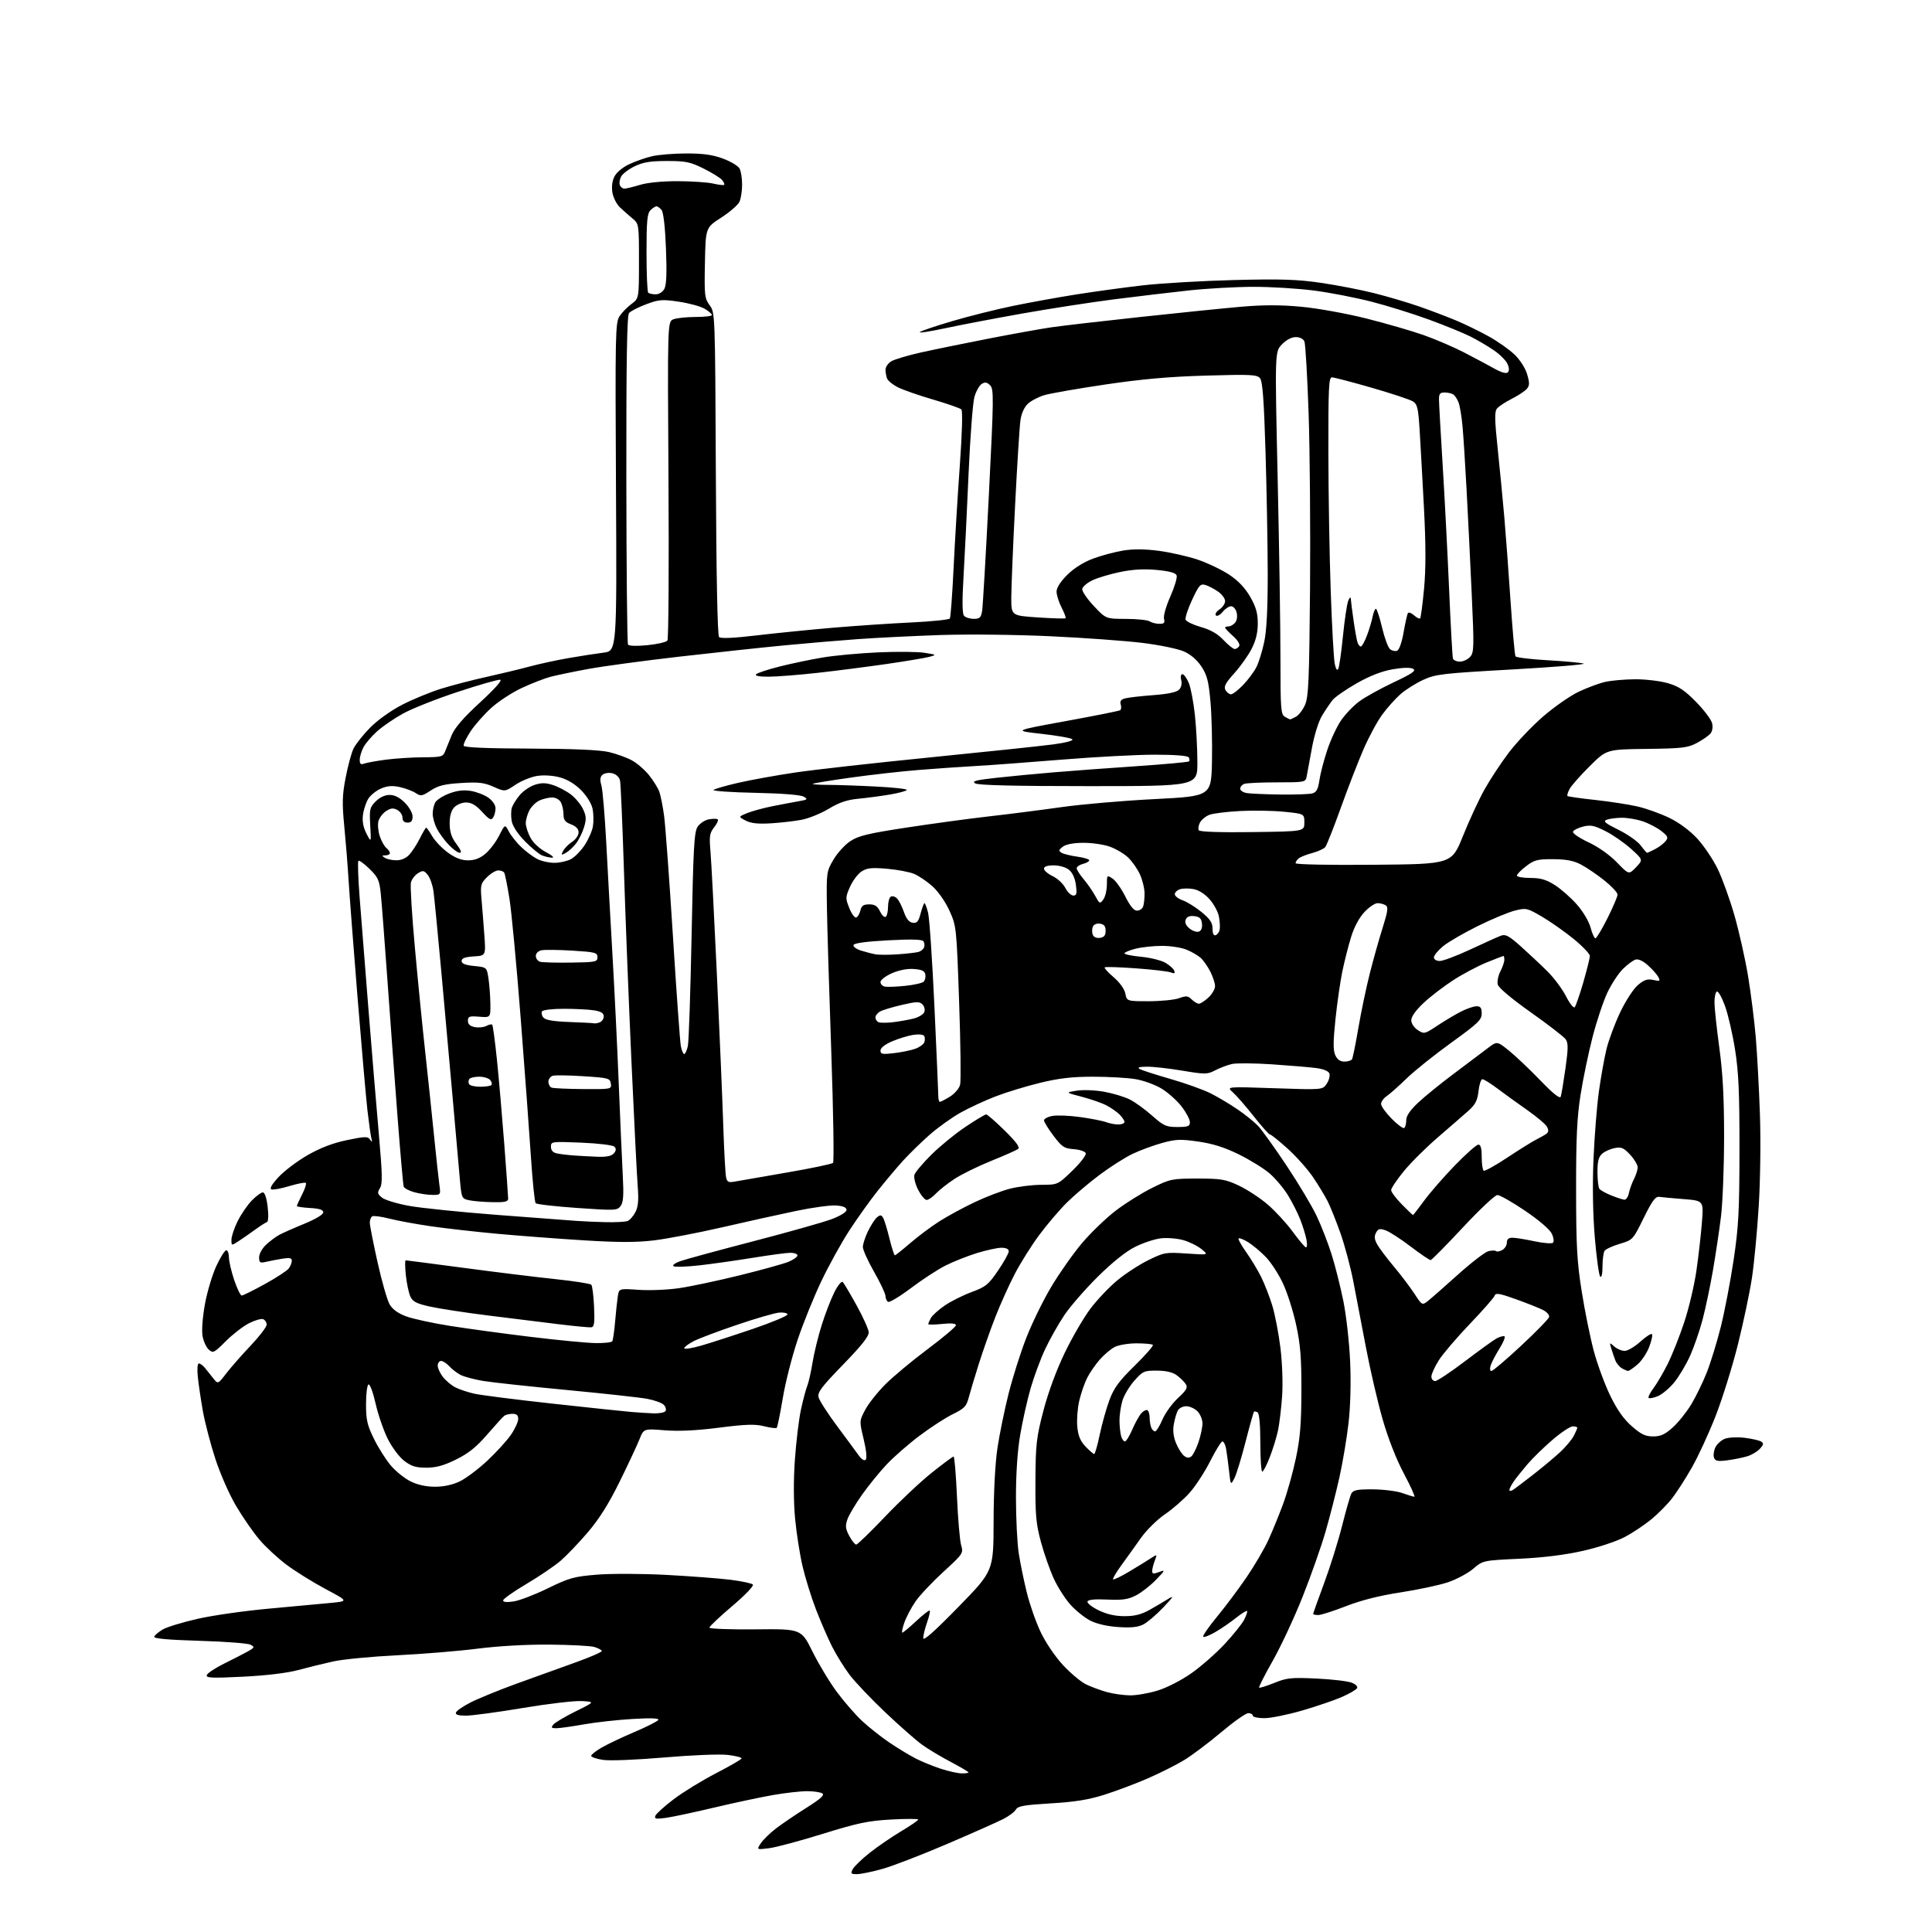 <?xml version="1.0" encoding="UTF-8" standalone="no"?>
<svg 
  version="1.1" 
  xmlns="http://www.w3.org/2000/svg" 
  xmlns:xlink="http://www.w3.org/1999/xlink" 
  xmlns:svg="http://www.w3.org/2000/svg"
  xmlns:rdf="http://www.w3.org/1999/02/22-rdf-syntax-ns#"
  xmlns:cc="http://creativecommons.org/ns#"
  xmlns:dc="http://purl.org/dc/elements/1.1/"
  viewBox="0 0 768 768"
  width="768"
  height="768"
>
<style>svg {background-color: white; }</style>"
<path stroke="none" fill="black" fill-rule="evenodd" d="M340.65,745.00C338.23,745.00 338.05,744.78 339.01,742.98C339.61,741.87 342.66,738.93 345.80,736.46C348.93,733.99 354.54,730.15 358.25,727.94C361.96,725.72 365.00,723.64 365.00,723.31C365.00,722.97 360.16,722.96 354.25,723.29C345.12,723.79 341.01,724.65 327.00,729.00C317.93,731.81 308.31,734.39 305.63,734.71C300.75,735.31 300.75,735.31 302.43,732.74C303.36,731.33 306.07,728.68 308.47,726.84C310.87,725.00 316.30,721.31 320.55,718.64C326.22,715.06 327.90,713.55 326.88,712.91C326.12,712.42 323.42,712.02 320.88,712.02C318.34,712.01 312.27,712.69 307.38,713.54C302.50,714.38 291.95,716.63 283.94,718.53C275.93,720.43 267.26,722.28 264.67,722.63C260.76,723.17 260.05,723.03 260.52,721.80C260.83,720.99 264.11,718.03 267.79,715.23C271.48,712.43 279.00,707.81 284.50,704.96C290.00,702.11 294.63,699.44 294.79,699.03C294.94,698.62 292.49,697.98 289.34,697.61C286.10,697.23 275.10,697.67 264.05,698.62C253.01,699.57 242.43,699.99 239.75,699.59C237.14,699.20 235.00,698.47 235.00,697.98C235.00,697.49 236.91,695.98 239.25,694.64C241.59,693.30 247.45,690.52 252.27,688.47C257.09,686.42 261.33,684.28 261.68,683.71C262.11,683.01 258.83,682.88 251.41,683.32C245.41,683.67 236.68,684.65 232.00,685.48C227.32,686.31 222.43,687.00 221.13,687.00C219.16,687.00 218.96,686.75 219.97,685.53C220.64,684.73 224.63,682.36 228.85,680.28C236.50,676.50 236.50,676.50 231.27,676.20C228.40,676.03 217.85,677.27 207.82,678.95C197.79,680.63 187.62,682.00 185.21,682.00C182.16,682.00 180.96,681.62 181.25,680.75C181.47,680.06 184.10,678.26 187.08,676.74C190.06,675.22 198.12,671.92 205.00,669.41C211.88,666.91 222.45,663.09 228.50,660.94C234.55,658.78 239.38,656.68 239.23,656.26C239.08,655.84 237.73,655.14 236.23,654.69C234.73,654.25 226.75,653.83 218.50,653.76C209.40,653.68 198.19,654.31 190.00,655.35C182.57,656.30 168.18,657.49 158.00,657.99C147.82,658.49 136.35,659.59 132.50,660.44C128.65,661.29 122.35,662.83 118.50,663.88C114.14,665.05 105.88,666.05 96.62,666.51C84.20,667.13 81.82,667.03 82.20,665.88C82.44,665.12 85.54,663.07 89.07,661.32C92.61,659.57 96.84,657.40 98.48,656.49C101.19,654.98 101.29,654.74 99.63,653.81C98.62,653.25 89.51,652.54 79.37,652.25C66.71,651.87 61.05,651.36 61.30,650.61C61.50,650.01 63.04,648.71 64.72,647.73C66.40,646.75 72.67,644.84 78.64,643.49C84.61,642.13 97.38,640.32 107.00,639.45C116.62,638.58 127.65,637.56 131.50,637.18C138.50,636.50 138.50,636.50 129.41,631.66C124.40,628.99 117.43,624.65 113.90,622.01C110.37,619.37 105.50,614.85 103.08,611.97C100.65,609.10 96.51,603.13 93.89,598.71C91.21,594.21 87.56,585.92 85.59,579.88C83.66,573.94 81.42,565.35 80.62,560.79C79.81,556.23 78.92,550.14 78.63,547.25C78.32,544.18 78.49,542.00 79.06,542.00C79.59,542.00 80.67,542.79 81.46,543.75C82.25,544.71 83.73,546.57 84.76,547.88C86.63,550.26 86.63,550.26 90.00,545.88C91.86,543.47 96.22,538.51 99.69,534.85C103.16,531.19 106.00,527.46 106.00,526.57C106.00,525.67 105.37,524.69 104.60,524.40C103.83,524.10 101.29,524.83 98.96,526.02C96.63,527.21 92.49,530.42 89.75,533.15C85.07,537.83 84.68,538.02 82.97,536.47C81.97,535.56 80.85,533.10 80.50,530.99C80.13,528.79 80.55,523.38 81.48,518.33C82.37,513.47 84.41,506.69 86.00,503.25C87.59,499.81 89.37,497.00 89.95,497.00C90.53,497.00 91.00,498.26 91.00,499.81C91.00,501.35 91.94,505.40 93.09,508.81C94.24,512.21 95.59,515.00 96.08,515.00C96.57,515.00 100.69,512.96 105.24,510.46C109.78,507.96 114.06,505.17 114.75,504.27C115.44,503.36 116.00,501.97 116.00,501.18C116.00,500.07 115.13,499.88 112.25,500.35C110.19,500.68 107.26,501.25 105.75,501.60C103.33,502.16 103.00,501.94 103.00,499.80C103.00,498.44 104.21,496.25 105.75,494.81C107.26,493.40 109.62,491.63 111.00,490.88C112.38,490.14 116.88,488.14 121.00,486.45C125.45,484.63 128.50,482.80 128.50,481.94C128.50,480.91 127.02,480.41 123.25,480.20C120.36,480.03 118.00,479.68 118.00,479.41C118.00,479.14 118.93,477.09 120.07,474.86C121.21,472.63 121.89,470.55 121.58,470.24C121.27,469.93 118.36,470.48 115.12,471.46C111.89,472.44 108.65,473.05 107.93,472.81C107.06,472.52 108.01,470.86 110.73,467.91C112.99,465.45 118.21,461.52 122.31,459.17C127.45,456.24 132.34,454.37 137.94,453.21C145.13,451.72 146.21,451.70 147.11,453.01C147.93,454.21 148.03,454.10 147.63,452.50C147.35,451.40 146.65,446.45 146.08,441.50C145.51,436.55 143.72,416.07 142.09,396.00C140.47,375.93 138.87,355.00 138.54,349.50C138.21,344.00 137.45,334.55 136.86,328.50C135.96,319.31 136.05,316.13 137.39,309.16C138.27,304.57 139.67,299.38 140.50,297.63C141.34,295.88 144.30,292.13 147.09,289.29C150.04,286.29 155.37,282.48 159.83,280.17C164.05,277.99 171.10,275.09 175.50,273.73C179.90,272.37 188.00,270.27 193.50,269.06C199.00,267.84 206.65,266.00 210.50,264.96C214.35,263.92 221.32,262.41 226.00,261.60C230.68,260.78 236.91,259.82 239.85,259.45C245.21,258.78 245.21,258.78 244.86,193.59C244.53,132.78 244.62,128.23 246.26,125.73C247.22,124.25 249.36,122.05 251.01,120.84C254.00,118.62 254.00,118.62 254.00,103.81C254.00,88.99 254.00,88.99 251.30,86.74C249.82,85.51 247.60,83.54 246.37,82.36C245.14,81.19 243.83,78.64 243.47,76.70C243.06,74.49 243.32,72.11 244.16,70.34C244.96,68.64 247.31,66.63 250.00,65.34C252.48,64.15 256.64,62.69 259.26,62.09C261.88,61.49 268.06,61.00 272.98,61.00C279.58,61.00 283.38,61.54 287.47,63.07C290.51,64.21 293.46,65.98 294.00,67.01C294.55,68.03 295.00,70.90 295.00,73.39C295.00,75.87 294.53,78.94 293.95,80.20C293.37,81.47 290.11,84.30 286.70,86.50C280.50,90.50 280.50,90.50 280.22,104.46C279.96,117.45 280.09,118.63 282.11,121.36C284.26,124.28 284.27,124.45 284.56,188.27C284.74,228.77 285.21,252.61 285.84,253.24C286.49,253.89 291.53,253.67 300.66,252.59C308.27,251.69 321.93,250.32 331.00,249.54C340.07,248.77 354.15,247.82 362.27,247.43C370.40,247.05 377.29,246.33 377.59,245.85C377.89,245.36 378.56,236.31 379.07,225.73C379.58,215.15 380.69,196.86 381.54,185.09C382.46,172.21 382.71,163.31 382.16,162.76C381.66,162.26 376.59,160.49 370.89,158.82C365.19,157.16 358.89,154.96 356.89,153.94C354.88,152.92 352.97,151.35 352.62,150.46C352.28,149.57 352.00,147.98 352.00,146.94C352.00,145.90 353.01,144.42 354.25,143.65C355.49,142.88 360.77,141.30 366.00,140.13C371.23,138.96 383.38,136.48 393.00,134.60C402.62,132.73 413.88,130.70 418.00,130.10C422.12,129.50 437.88,127.67 453.00,126.04C468.12,124.40 486.17,122.57 493.10,121.96C502.18,121.17 508.92,121.16 517.27,121.94C523.70,122.53 535.19,124.61 543.08,126.59C550.91,128.56 561.18,131.53 565.91,133.20C570.63,134.87 577.88,137.98 582.00,140.11C586.12,142.24 591.51,145.11 593.96,146.48C596.82,148.08 598.77,148.63 599.38,148.02C600.00,147.40 599.95,146.18 599.24,144.62C598.63,143.28 596.19,140.85 593.81,139.23C591.44,137.60 587.25,135.14 584.50,133.76C581.75,132.38 574.37,129.37 568.11,127.07C561.84,124.77 551.59,121.57 545.33,119.96C539.07,118.34 528.76,116.34 522.42,115.51C516.08,114.68 505.18,114.01 498.20,114.02C491.21,114.03 479.65,114.68 472.50,115.46C465.35,116.24 452.07,117.82 443.00,118.97C433.93,120.13 417.50,122.66 406.50,124.61C395.50,126.56 381.61,129.21 375.63,130.50C369.65,131.79 365.15,132.47 365.63,132.02C366.11,131.56 371.90,129.60 378.50,127.66C385.10,125.71 395.90,123.01 402.50,121.64C409.10,120.28 420.35,118.23 427.50,117.10C434.65,115.96 446.57,114.32 454.00,113.46C461.43,112.60 477.85,111.64 490.50,111.32C509.10,110.85 515.70,111.06 525.00,112.42C531.33,113.34 540.84,115.18 546.15,116.51C551.46,117.84 559.56,120.24 564.15,121.83C568.74,123.43 575.42,125.97 579.00,127.47C582.58,128.98 588.37,131.81 591.87,133.76C595.37,135.71 599.93,138.92 602.01,140.90C604.20,142.99 606.31,146.27 607.04,148.72C608.07,152.18 608.06,153.23 606.96,154.55C606.23,155.43 603.54,157.21 601.00,158.50C598.46,159.79 595.80,161.53 595.10,162.38C594.07,163.62 594.12,166.70 595.39,178.71C596.24,186.84 597.41,198.90 597.98,205.50C598.56,212.10 599.67,227.06 600.45,238.75C601.24,250.44 602.13,260.40 602.43,260.89C602.73,261.38 608.50,262.08 615.24,262.46C621.98,262.84 628.40,263.43 629.50,263.78C630.60,264.13 617.91,265.18 601.31,266.11C573.36,267.68 570.71,267.98 565.76,270.25C562.82,271.60 558.75,274.16 556.73,275.93C554.71,277.71 551.44,281.36 549.47,284.05C547.49,286.73 544.14,292.95 542.01,297.86C539.88,302.78 535.81,313.25 532.98,321.15C530.15,329.04 527.37,336.06 526.80,336.74C526.23,337.43 523.91,338.48 521.63,339.09C519.36,339.70 516.94,340.66 516.25,341.22C515.56,341.78 515.00,342.65 515.00,343.14C515.00,343.65 528.32,343.92 546.03,343.76C577.06,343.50 577.06,343.50 581.56,332.29C584.03,326.13 587.89,317.80 590.14,313.79C592.38,309.78 596.73,303.19 599.81,299.13C602.88,295.08 608.99,288.65 613.39,284.84C617.79,281.03 624.13,276.61 627.48,275.01C630.82,273.42 635.57,271.65 638.03,271.08C640.49,270.51 645.91,270.04 650.07,270.02C654.23,270.01 660.08,270.72 663.07,271.59C667.33,272.84 669.73,274.43 674.21,279.02C677.35,282.22 680.22,286.01 680.57,287.44C680.96,288.99 680.71,290.65 679.93,291.59C679.22,292.44 676.80,294.13 674.57,295.32C670.93,297.27 668.80,297.52 654.58,297.70C638.66,297.89 638.66,297.89 631.94,304.56C628.24,308.23 624.64,312.31 623.94,313.62C623.24,314.93 622.85,316.19 623.09,316.42C623.32,316.65 628.23,317.36 634.01,317.98C639.78,318.60 647.40,319.78 650.94,320.59C654.47,321.40 660.23,323.47 663.73,325.19C667.66,327.12 671.89,330.29 674.80,333.47C677.38,336.30 680.98,341.66 682.79,345.37C684.60,349.09 687.60,357.39 689.45,363.81C691.29,370.24 693.74,381.12 694.88,388.00C696.02,394.88 697.40,405.91 697.96,412.51C698.51,419.12 699.25,432.85 699.60,443.01C699.96,453.44 699.75,469.35 699.12,479.50C698.51,489.40 697.30,502.20 696.43,507.95C695.56,513.70 693.05,525.63 690.85,534.45C688.64,543.28 684.63,556.12 681.94,563.00C679.24,569.88 675.00,579.07 672.51,583.42C670.03,587.78 666.49,593.28 664.66,595.63C662.83,597.99 659.15,601.71 656.48,603.91C653.82,606.11 649.07,609.29 645.91,610.96C642.68,612.69 635.43,615.09 629.25,616.49C622.04,618.11 613.40,619.19 603.91,619.63C589.50,620.31 589.50,620.31 585.61,623.62C583.47,625.44 578.91,627.86 575.48,629.01C572.05,630.15 563.59,631.95 556.68,633.01C548.34,634.29 541.07,636.13 535.08,638.47C530.11,640.41 525.13,642.00 524.02,642.00C522.91,642.00 522.00,641.80 522.00,641.55C522.00,641.30 523.97,635.79 526.37,629.30C528.78,622.81 531.99,612.55 533.51,606.50C535.03,600.45 536.68,594.71 537.17,593.75C537.91,592.31 539.42,592.01 545.79,592.04C550.03,592.07 555.30,592.74 557.50,593.53C559.70,594.32 561.83,594.98 562.24,594.98C562.64,594.99 560.76,590.84 558.06,585.75C555.01,580.01 551.79,571.79 549.59,564.10C547.63,557.27 544.66,544.45 542.98,535.60C541.30,526.74 539.03,514.91 537.95,509.30C536.86,503.69 534.58,495.14 532.88,490.30C531.17,485.46 528.86,479.70 527.75,477.50C526.63,475.30 524.00,470.97 521.91,467.88C519.82,464.79 515.30,459.73 511.88,456.63C508.46,453.53 505.31,451.00 504.87,451.00C504.44,451.00 501.52,447.74 498.38,443.75C495.24,439.76 491.50,435.47 490.08,434.22C487.50,431.93 487.50,431.93 506.65,432.59C525.79,433.25 525.79,433.25 527.42,430.76C528.31,429.40 528.78,427.58 528.45,426.72C528.08,425.76 526.06,424.93 523.18,424.56C520.60,424.22 512.74,423.57 505.69,423.09C498.65,422.62 491.45,422.56 489.69,422.96C487.94,423.36 484.97,424.48 483.10,425.45C479.89,427.11 479.13,427.12 470.05,425.61C464.75,424.72 458.41,424.01 455.96,424.03C452.94,424.05 451.99,424.34 453.00,424.93C453.82,425.41 459.36,427.20 465.30,428.91C471.24,430.62 478.44,433.20 481.30,434.65C484.16,436.09 488.98,438.97 492.00,441.03C495.02,443.10 498.71,446.07 500.18,447.64C501.66,449.22 506.72,456.29 511.44,463.36C516.15,470.43 521.53,479.43 523.39,483.36C525.25,487.29 527.93,494.17 529.34,498.66C530.76,503.15 532.85,511.48 534.00,517.16C535.15,522.85 536.37,533.66 536.70,541.20C537.07,549.69 536.83,559.00 536.06,565.70C535.38,571.64 533.76,581.33 532.45,587.24C531.14,593.14 528.67,602.81 526.96,608.74C525.26,614.66 521.14,626.35 517.81,634.73C514.48,643.11 509.13,654.57 505.93,660.20C502.73,665.84 500.29,670.63 500.52,670.85C500.74,671.08 503.44,670.24 506.52,668.99C511.53,666.96 513.25,666.78 523.30,667.25C529.46,667.54 535.76,668.28 537.31,668.89C538.97,669.54 539.84,670.45 539.43,671.11C539.05,671.72 536.38,673.27 533.48,674.55C530.59,675.83 523.49,678.25 517.71,679.94C511.93,681.62 505.13,683.00 502.60,683.00C500.07,683.00 498.00,682.55 498.00,682.00C498.00,681.45 497.20,681.00 496.22,681.00C495.24,681.00 490.41,684.41 485.47,688.57C480.54,692.73 473.91,697.72 470.74,699.65C467.57,701.58 461.01,704.88 456.17,706.98C451.33,709.08 443.58,711.99 438.95,713.45C432.71,715.43 427.21,716.31 417.66,716.87C407.13,717.50 404.61,717.94 403.84,719.32C403.32,720.25 401.02,721.97 398.74,723.13C396.45,724.30 386.39,728.76 376.39,733.05C366.38,737.33 354.86,741.78 350.79,742.92C346.71,744.06 342.15,745.00 340.65,745.00zM382.25,704.95C383.76,704.98 385.00,704.80 385.00,704.55C385.00,704.31 381.85,702.46 378.01,700.43C374.16,698.41 369.05,695.35 366.65,693.63C364.24,691.91 357.63,686.10 351.94,680.71C346.26,675.33 339.85,668.58 337.69,665.72C335.54,662.85 332.43,657.82 330.77,654.55C329.12,651.27 326.24,644.65 324.38,639.83C322.52,635.01 320.11,627.27 319.03,622.62C317.94,617.97 316.61,609.47 316.07,603.74C315.45,597.24 315.41,588.45 315.97,580.41C316.46,573.31 317.54,564.30 318.38,560.39C319.22,556.48 320.36,552.21 320.90,550.89C321.44,549.58 322.38,545.42 322.99,541.66C323.59,537.90 325.25,531.15 326.66,526.66C328.08,522.17 330.34,516.31 331.70,513.63C333.08,510.89 334.53,509.14 335.02,509.63C335.49,510.11 337.97,514.29 340.52,518.92C343.08,523.55 345.24,528.34 345.33,529.56C345.45,531.16 342.54,534.84 335.15,542.45C326.48,551.38 324.90,553.48 325.40,555.46C325.73,556.75 329.03,561.89 332.75,566.88C336.46,571.87 340.34,577.12 341.36,578.56C342.49,580.14 343.59,580.81 344.14,580.26C344.69,579.71 344.37,576.48 343.32,572.10C341.58,564.86 341.58,564.86 343.94,560.41C345.23,557.97 348.82,553.44 351.90,550.34C354.98,547.25 362.56,540.93 368.75,536.30C374.94,531.67 380.00,527.40 380.00,526.80C380.00,526.09 378.13,525.91 374.50,526.29C371.48,526.60 369.00,526.63 369.00,526.36C369.00,526.09 369.46,525.02 370.01,523.97C370.57,522.93 373.04,520.69 375.51,518.99C377.97,517.30 382.80,514.88 386.24,513.61C391.87,511.54 392.93,510.67 396.75,505.06C399.09,501.63 401.00,498.18 401.00,497.41C401.00,496.52 399.93,496.00 398.11,496.00C396.51,496.00 392.13,496.95 388.36,498.11C384.58,499.28 378.97,501.51 375.88,503.06C372.79,504.62 366.60,508.65 362.14,512.02C357.68,515.38 353.57,517.85 353.01,517.51C352.46,517.16 352.00,516.12 351.99,515.19C351.99,514.26 349.96,509.96 347.49,505.63C345.02,501.31 343.00,496.84 343.00,495.70C343.00,494.56 343.92,491.73 345.05,489.40C346.18,487.07 347.79,484.59 348.63,483.90C349.87,482.87 350.32,482.89 351.02,484.04C351.50,484.81 352.64,488.50 353.55,492.22C354.47,495.95 355.44,499.00 355.72,499.00C356.00,499.00 358.76,496.81 361.86,494.13C364.96,491.46 370.13,487.59 373.35,485.54C376.56,483.49 382.86,480.07 387.35,477.93C391.83,475.80 398.18,473.37 401.46,472.53C404.74,471.69 410.36,470.99 413.96,470.98C420.50,470.96 420.50,470.96 426.30,465.34C429.50,462.25 431.88,459.14 431.61,458.42C431.33,457.71 429.19,456.98 426.84,456.81C423.03,456.53 422.16,455.96 418.79,451.50C416.71,448.75 415.01,445.99 415.01,445.36C415.00,444.74 416.50,443.94 418.33,443.60C420.16,443.25 425.17,443.46 429.45,444.06C433.73,444.65 438.34,445.56 439.68,446.07C441.03,446.58 443.23,447.00 444.57,447.00C445.90,447.00 447.00,446.55 447.00,446.00C447.00,445.45 446.12,444.12 445.05,443.05C443.98,441.98 441.62,440.33 439.80,439.39C437.99,438.44 433.57,436.91 430.00,435.98C423.50,434.28 423.50,434.28 428.04,433.56C430.62,433.15 435.35,433.34 438.99,434.00C442.51,434.64 447.09,436.03 449.17,437.09C451.25,438.15 455.23,441.04 458.01,443.51C462.56,447.55 463.57,448.00 468.03,448.00C472.27,448.00 473.00,447.72 473.00,446.08C473.00,445.02 471.54,442.24 469.75,439.91C467.96,437.57 464.39,434.37 461.82,432.79C459.23,431.20 454.54,429.49 451.32,428.96C448.12,428.44 440.55,428.01 434.50,428.01C426.26,428.00 420.99,428.61 413.50,430.43C408.00,431.76 400.02,434.19 395.76,435.84C391.50,437.48 385.20,440.40 381.76,442.33C378.32,444.26 372.78,448.24 369.45,451.17C366.13,454.10 361.37,458.75 358.88,461.50C356.39,464.25 351.85,469.65 348.79,473.50C345.74,477.35 340.68,484.43 337.57,489.23C334.45,494.03 329.48,503.03 326.52,509.23C323.56,515.43 319.32,525.90 317.10,532.50C314.87,539.10 312.20,549.57 311.17,555.78C310.13,561.98 309.05,567.29 308.76,567.57C308.48,567.86 306.21,567.58 303.73,566.95C300.13,566.05 296.49,566.16 285.85,567.52C276.78,568.68 269.84,569.01 264.20,568.56C255.90,567.89 255.90,567.89 254.20,572.15C253.26,574.50 249.73,582.06 246.33,588.96C242.04,597.70 238.21,603.79 233.72,609.05C230.17,613.21 225.30,618.31 222.89,620.40C220.47,622.48 214.34,626.64 209.25,629.65C204.16,632.66 200.00,635.60 200.00,636.19C200.00,636.88 201.48,637.02 204.25,636.58C206.59,636.22 212.71,633.86 217.86,631.34C226.32,627.21 228.19,626.69 237.36,625.95C243.01,625.49 255.25,625.54 265.00,626.05C274.62,626.57 286.08,627.44 290.45,627.99C294.82,628.55 298.79,629.39 299.27,629.87C299.77,630.37 296.22,634.07 291.07,638.44C286.08,642.67 282.00,646.53 282.00,647.01C282.00,647.48 290.21,647.79 300.25,647.69C318.50,647.50 318.50,647.50 323.00,656.57C325.48,661.57 329.85,668.81 332.73,672.67C335.60,676.53 340.10,681.69 342.73,684.14C345.35,686.59 350.20,690.42 353.50,692.66C356.80,694.89 361.52,697.76 364.00,699.03C366.48,700.30 370.98,702.14 374.00,703.11C377.02,704.09 380.74,704.92 382.25,704.95zM449.14,673.93C451.70,673.97 456.68,673.11 460.22,672.01C463.85,670.89 469.66,667.91 473.57,665.16C477.38,662.49 483.31,657.29 486.73,653.63C490.16,649.96 493.68,645.58 494.56,643.89C495.43,642.20 495.96,640.63 495.73,640.39C495.50,640.16 493.55,641.37 491.40,643.08C489.26,644.80 485.57,647.33 483.20,648.72C480.84,650.11 478.64,650.97 478.31,650.64C477.97,650.31 480.41,646.76 483.71,642.77C487.01,638.77 492.33,631.67 495.52,627.00C498.71,622.33 502.64,615.61 504.25,612.07C505.86,608.53 508.49,602.10 510.08,597.78C511.67,593.46 513.95,585.33 515.13,579.71C516.83,571.70 517.30,565.95 517.33,553.00C517.36,539.83 516.95,534.52 515.25,526.70C514.09,521.30 511.73,513.88 510.01,510.20C508.29,506.51 505.23,501.78 503.19,499.69C501.16,497.59 498.01,494.95 496.20,493.82C494.38,492.69 492.66,492.00 492.38,492.29C492.09,492.57 493.42,494.99 495.31,497.65C497.21,500.32 499.89,504.75 501.27,507.50C502.65,510.25 504.67,515.42 505.76,519.00C506.85,522.58 508.31,530.20 509.01,535.94C509.74,542.00 510.01,550.07 509.65,555.15C509.31,559.97 508.57,566.07 508.01,568.71C507.45,571.34 505.98,576.09 504.76,579.25C503.54,582.41 502.19,585.00 501.77,585.00C501.35,585.00 501.00,579.85 501.00,573.56C501.00,566.53 500.59,561.86 499.93,561.46C499.35,561.10 498.69,560.97 498.48,561.18C498.27,561.40 496.75,566.81 495.11,573.22C493.47,579.63 491.47,586.13 490.67,587.67C489.20,590.46 489.20,590.46 488.54,584.48C488.17,581.19 487.64,577.26 487.36,575.75C487.07,574.24 486.43,573.00 485.93,573.00C485.43,573.00 483.27,576.49 481.12,580.75C478.97,585.01 475.31,590.66 472.98,593.30C470.65,595.94 466.21,599.82 463.12,601.93C459.96,604.08 455.75,608.24 453.50,611.41C451.30,614.53 447.82,619.39 445.76,622.21C443.70,625.03 442.22,627.55 442.47,627.81C442.73,628.06 445.54,626.72 448.72,624.82C451.90,622.93 455.75,620.56 457.28,619.56C460.05,617.74 460.05,617.74 459.03,620.43C458.46,621.92 458.00,623.76 458.00,624.54C458.00,625.66 458.56,625.74 460.75,624.91C463.31,623.95 463.23,624.15 459.50,628.02C457.30,630.30 453.74,633.08 451.59,634.18C448.45,635.81 446.22,636.13 440.19,635.85C435.18,635.62 432.55,635.88 432.29,636.64C432.08,637.26 434.07,638.83 436.70,640.11C439.94,641.69 443.28,642.45 447.00,642.45C451.04,642.46 453.69,641.79 457.00,639.93C459.48,638.54 462.85,636.55 464.50,635.52C466.81,634.07 466.36,634.84 462.50,638.90C459.75,641.79 456.18,644.85 454.57,645.70C452.43,646.82 449.73,647.12 444.57,646.78C440.16,646.49 435.97,645.53 433.43,644.23C431.19,643.08 427.66,640.26 425.57,637.95C423.48,635.64 420.50,630.99 418.94,627.62C417.38,624.26 415.07,617.67 413.80,613.00C411.83,605.70 411.52,602.24 411.60,588.50C411.69,573.99 411.99,571.40 414.80,560.66C416.71,553.38 419.98,544.53 423.30,537.66C426.27,531.52 430.86,523.65 433.50,520.16C436.14,516.67 440.91,511.65 444.10,509.00C447.28,506.35 452.85,502.72 456.46,500.94C462.78,497.83 463.38,497.73 471.77,498.30C480.50,498.89 480.50,498.89 477.59,496.53C475.99,495.23 472.73,493.62 470.34,492.96C467.95,492.29 463.98,491.97 461.51,492.25C459.04,492.52 454.43,494.05 451.26,495.63C447.57,497.46 442.23,501.74 436.40,507.50C431.40,512.45 425.41,519.34 423.08,522.81C420.75,526.28 417.32,532.35 415.46,536.31C413.60,540.26 410.99,547.33 409.65,552.00C408.31,556.67 406.46,564.98 405.53,570.45C404.45,576.80 403.85,585.83 403.86,595.45C403.87,603.73 404.37,613.65 404.97,617.50C405.57,621.35 407.00,628.33 408.15,633.00C409.29,637.67 411.77,644.76 413.66,648.73C415.62,652.89 419.40,658.48 422.54,661.87C425.55,665.12 429.69,668.59 431.75,669.58C433.81,670.57 437.52,671.94 440.00,672.63C442.48,673.31 446.59,673.90 449.14,673.93zM380.96,638.80C394.92,624.50 394.92,624.50 394.97,605.00C394.99,592.96 395.59,581.68 396.52,575.50C397.35,570.00 399.33,560.33 400.93,554.00C402.52,547.67 405.66,537.75 407.91,531.96C410.15,526.16 414.66,516.93 417.93,511.46C421.20,505.98 426.72,498.16 430.19,494.07C433.66,489.98 439.65,484.22 443.50,481.27C447.35,478.32 453.88,474.24 458.00,472.20C465.21,468.64 465.91,468.50 476.00,468.50C485.38,468.50 487.13,468.79 492.42,471.27C495.67,472.80 500.81,476.15 503.83,478.73C506.85,481.31 511.31,486.14 513.75,489.46C516.18,492.78 518.58,495.65 519.08,495.83C519.58,496.01 519.70,494.68 519.35,492.83C519.00,491.00 517.90,487.41 516.91,484.86C515.92,482.30 513.70,477.92 511.98,475.12C510.25,472.31 506.96,468.41 504.67,466.44C502.38,464.47 496.90,461.08 492.50,458.91C486.80,456.10 482.15,454.63 476.34,453.79C469.25,452.77 467.37,452.85 461.92,454.36C458.48,455.32 453.24,457.24 450.30,458.64C447.35,460.03 441.46,463.77 437.22,466.93C432.97,470.10 427.06,475.11 424.08,478.06C421.10,481.02 416.14,486.85 413.06,491.01C409.97,495.17 405.59,502.16 403.32,506.54C401.04,510.92 397.58,518.63 395.61,523.68C393.64,528.74 390.71,537.06 389.09,542.18C387.47,547.31 385.67,553.31 385.09,555.53C384.18,559.04 383.35,559.90 378.74,562.16C375.82,563.59 369.85,567.47 365.47,570.77C361.09,574.07 355.23,579.19 352.46,582.14C349.68,585.09 345.29,590.49 342.69,594.15C340.09,597.81 337.47,602.23 336.86,603.97C335.95,606.58 336.08,607.73 337.61,610.57C338.62,612.46 339.86,614.00 340.36,614.00C340.85,614.00 345.97,609.04 351.74,602.98C357.51,596.92 365.87,589.04 370.33,585.48C374.78,581.92 378.71,579.00 379.06,579.00C379.42,579.00 380.02,586.17 380.41,594.94C380.79,603.71 381.54,612.37 382.06,614.19C383.00,617.44 382.87,617.64 374.98,624.86C370.56,628.91 365.59,634.19 363.93,636.60C362.27,639.01 360.28,642.78 359.50,644.99C358.73,647.20 358.36,649.00 358.69,649.00C359.02,649.00 361.51,646.93 364.21,644.40C366.92,641.87 369.33,640.00 369.58,640.24C369.82,640.49 369.34,642.61 368.51,644.97C367.68,647.32 367.00,650.12 367.00,651.18C367.00,652.49 371.46,648.53 380.96,638.80zM601.25,592.37C601.94,591.96 605.65,589.17 609.50,586.16C613.35,583.16 618.22,579.08 620.33,577.10C622.44,575.12 624.80,572.28 625.58,570.80C626.36,569.31 627.00,567.85 627.00,567.55C627.00,567.25 626.19,567.00 625.20,567.00C624.22,567.00 620.64,569.36 617.26,572.25C613.88,575.14 609.37,579.52 607.24,582.00C605.12,584.48 602.62,587.61 601.69,588.97C600.76,590.33 600.00,591.82 600.00,592.28C600.00,592.74 600.56,592.78 601.25,592.37zM172.93,591.00C176.45,591.00 179.93,590.24 182.81,588.85C185.25,587.67 190.15,583.98 193.71,580.66C197.26,577.33 201.48,572.70 203.09,570.37C204.69,568.05 206.00,565.21 206.00,564.07C206.00,562.59 205.36,562.00 203.75,562.02C202.51,562.02 201.05,562.36 200.50,562.77C199.95,563.17 196.89,566.52 193.70,570.21C189.36,575.23 186.23,577.75 181.29,580.18C176.40,582.59 173.34,583.43 169.47,583.43C165.34,583.43 163.51,582.86 160.71,580.73C158.71,579.20 155.85,575.38 154.12,571.93C152.45,568.58 150.28,562.27 149.30,557.91C148.32,553.56 147.06,550.15 146.51,550.34C145.95,550.53 145.50,554.01 145.50,558.12C145.50,564.46 145.97,566.51 148.69,572.03C150.44,575.59 153.47,580.36 155.42,582.64C157.37,584.91 160.88,587.72 163.23,588.88C165.99,590.25 169.42,591.00 172.93,591.00zM686.74,580.48C682.88,581.00 681.87,580.82 681.36,579.50C681.02,578.60 681.24,576.77 681.86,575.42C682.47,574.07 684.19,572.50 685.68,571.93C687.17,571.36 690.69,571.19 693.54,571.55C696.37,571.90 699.31,572.57 700.06,573.03C701.17,573.72 701.09,574.25 699.59,575.90C698.58,577.01 696.35,578.36 694.63,578.88C692.91,579.41 689.36,580.13 686.74,580.48zM473.60,578.92C474.29,578.35 475.56,575.80 476.43,573.26C477.29,570.72 478.00,567.37 478.00,565.82C478.00,564.27 477.10,562.10 476.00,561.00C474.90,559.90 472.89,559.00 471.54,559.00C470.18,559.00 468.66,559.79 468.17,560.75C467.67,561.71 466.96,564.16 466.60,566.20C466.16,568.64 466.46,571.18 467.50,573.70C468.36,575.79 469.80,578.05 470.70,578.73C471.85,579.60 472.71,579.66 473.60,578.92zM434.96,578.00C435.28,578.00 436.28,574.51 437.17,570.25C438.06,565.99 439.80,559.80 441.03,556.50C442.83,551.69 444.82,548.98 451.08,542.86C455.37,538.65 458.61,534.94 458.27,534.61C457.94,534.27 455.02,534.00 451.78,534.00C448.55,534.00 444.64,534.65 443.10,535.45C441.56,536.25 438.88,538.51 437.15,540.48C435.43,542.45 433.17,545.73 432.14,547.78C431.11,549.83 429.71,553.90 429.02,556.83C428.33,559.76 427.98,564.40 428.24,567.13C428.59,570.81 429.45,572.86 431.54,575.05C433.10,576.67 434.64,578.00 434.96,578.00zM447.15,573.00C447.66,573.00 448.99,570.86 450.11,568.25C451.23,565.64 452.85,562.72 453.71,561.77C454.56,560.82 455.66,560.29 456.13,560.58C456.61,560.88 457.00,562.18 457.00,563.48C457.00,564.77 457.27,566.55 457.61,567.42C457.94,568.29 458.63,569.00 459.14,569.00C459.65,569.00 460.98,566.89 462.09,564.30C463.19,561.72 465.97,557.87 468.27,555.75C471.62,552.65 472.23,551.59 471.39,550.25C470.81,549.34 469.23,547.77 467.86,546.74C466.17,545.49 463.62,544.87 459.94,544.85C454.83,544.81 454.29,545.05 450.93,548.83C448.97,551.04 446.83,554.62 446.18,556.79C445.53,558.96 445.01,562.48 445.01,564.62C445.02,566.75 445.30,569.51 445.63,570.75C445.96,571.99 446.65,573.00 447.15,573.00zM657.14,571.00C660.16,571.00 661.86,570.22 664.99,567.39C667.19,565.40 670.51,561.24 672.37,558.14C674.23,555.04 676.99,549.35 678.50,545.50C680.02,541.65 682.51,533.55 684.03,527.50C685.55,521.45 687.84,509.52 689.12,501.00C691.12,487.62 691.44,481.59 691.47,457.00C691.49,434.38 691.13,426.17 689.71,417.23C688.73,411.03 686.93,403.22 685.71,399.87C684.50,396.53 683.05,393.95 682.50,394.15C681.95,394.34 681.51,396.30 681.53,398.50C681.54,400.70 682.41,408.80 683.46,416.50C684.85,426.68 685.36,436.36 685.35,452.00C685.35,463.82 684.79,478.00 684.13,483.50C683.46,489.00 682.01,498.68 680.92,505.00C679.82,511.32 677.98,520.10 676.82,524.50C675.66,528.90 673.43,535.38 671.85,538.91C670.27,542.43 667.43,547.21 665.54,549.52C663.65,551.83 660.71,554.29 659.02,554.99C657.32,555.69 655.68,556.01 655.37,555.70C655.05,555.39 655.92,553.64 657.29,551.82C658.66,549.99 661.20,545.65 662.94,542.17C664.68,538.69 667.63,531.27 669.49,525.67C671.35,520.08 673.55,510.77 674.37,505.00C675.20,499.23 676.17,490.63 676.54,485.90C677.21,477.30 677.21,477.30 669.36,476.67C665.04,476.33 660.63,475.92 659.58,475.77C658.06,475.56 656.75,477.34 653.37,484.20C649.12,492.85 649.07,492.90 643.85,494.45C640.97,495.31 638.26,496.57 637.82,497.25C637.39,497.94 637.02,500.73 637.02,503.45C637.01,506.43 636.64,508.02 636.10,507.45C635.60,506.93 634.64,499.98 633.97,492.00C633.19,482.78 633.00,471.49 633.43,461.00C633.81,451.93 634.77,439.80 635.56,434.05C636.36,428.30 637.72,420.65 638.60,417.05C639.47,413.45 641.94,406.84 644.07,402.36C646.25,397.79 649.34,393.05 651.11,391.56C653.60,389.47 654.90,389.04 657.22,389.55C659.87,390.13 660.07,390.00 659.19,388.35C658.64,387.33 656.78,385.24 655.05,383.70C653.08,381.95 651.24,381.11 650.13,381.46C649.16,381.77 646.92,383.42 645.17,385.14C643.41,386.85 640.64,391.06 639.01,394.48C637.38,397.90 634.71,405.87 633.08,412.19C631.45,418.52 629.30,428.82 628.31,435.10C626.89,444.03 626.50,452.24 626.52,473.00C626.54,495.51 626.88,501.61 628.78,513.50C630.00,521.20 632.15,531.77 633.55,537.00C634.94,542.23 637.86,550.17 640.02,554.65C642.76,560.32 645.37,564.04 648.62,566.90C652.36,570.19 654.05,571.00 657.14,571.00zM259.69,561.83C262.00,561.92 264.19,561.51 264.56,560.90C264.93,560.30 264.61,559.18 263.85,558.42C263.09,557.66 260.16,556.60 257.35,556.07C254.53,555.53 240.14,553.95 225.36,552.55C210.59,551.15 195.62,549.53 192.09,548.95C188.56,548.36 184.51,547.28 183.09,546.55C181.66,545.81 179.64,544.26 178.59,543.10C177.55,541.95 176.08,541.00 175.35,541.00C174.61,541.00 174.00,541.84 174.00,542.87C174.00,543.89 174.94,545.92 176.09,547.39C177.24,548.85 179.44,550.69 180.99,551.49C182.53,552.29 185.94,553.43 188.57,554.02C191.19,554.60 205.30,556.40 219.92,558.00C234.54,559.60 248.53,561.08 251.00,561.28C253.47,561.49 257.39,561.73 259.69,561.83zM570.49,549.00C571.30,549.00 576.65,545.44 582.38,541.09C588.10,536.75 593.75,532.67 594.94,532.03C596.14,531.39 597.52,531.01 598.02,531.19C598.51,531.36 597.65,533.54 596.10,536.02C594.55,538.51 592.96,541.55 592.57,542.77C592.16,544.06 592.29,545.00 592.87,545.00C593.42,545.00 598.74,540.47 604.68,534.94C610.63,529.40 615.64,524.25 615.81,523.49C615.98,522.74 614.86,521.48 613.31,520.71C611.77,519.93 606.93,518.02 602.57,516.45C596.08,514.12 594.55,513.86 594.16,515.03C593.90,515.81 589.46,520.87 584.30,526.27C579.13,531.66 573.58,538.17 571.95,540.73C570.33,543.29 569.00,546.20 569.00,547.20C569.00,548.19 569.67,549.00 570.49,549.00zM647.17,544.97C646.80,544.95 645.69,544.47 644.69,543.89C643.70,543.31 642.52,541.86 642.08,540.67C641.63,539.48 640.92,537.38 640.50,536.00C639.76,533.58 639.79,533.55 641.70,535.25C642.77,536.21 644.63,537.00 645.83,537.00C647.02,537.00 649.81,535.36 652.02,533.36C654.24,531.36 656.33,530.00 656.67,530.34C657.01,530.68 656.52,532.98 655.57,535.45C654.63,537.92 652.50,541.08 650.85,542.47C649.20,543.86 647.54,544.99 647.17,544.97zM278.75,534.90C282.46,533.83 291.73,530.83 299.35,528.23C306.96,525.63 313.13,523.05 313.04,522.50C312.96,521.95 311.45,521.63 309.70,521.78C307.94,521.93 300.45,524.10 293.06,526.61C285.66,529.11 277.90,532.03 275.81,533.10C273.71,534.17 272.00,535.45 272.00,535.94C272.00,536.44 275.04,535.97 278.75,534.90zM236.69,533.90C240.10,533.95 243.11,533.63 243.40,533.17C243.68,532.71 244.18,529.22 244.51,525.42C244.83,521.61 245.32,517.08 245.58,515.35C246.05,512.19 246.05,512.19 253.90,512.73C258.21,513.03 265.45,512.73 269.98,512.06C274.52,511.40 285.38,509.10 294.12,506.94C302.85,504.79 311.58,502.37 313.50,501.56C315.43,500.76 317.00,499.63 317.00,499.05C317.00,498.47 315.76,498.00 314.25,498.00C312.74,498.00 306.07,498.89 299.42,499.97C292.78,501.05 283.19,502.41 278.11,502.99C273.02,503.56 268.36,503.72 267.75,503.34C267.12,502.95 268.34,502.06 270.57,501.28C272.73,500.53 285.75,496.99 299.50,493.41C313.25,489.84 327.20,485.90 330.50,484.67C334.06,483.33 336.50,481.82 336.50,480.96C336.50,479.97 335.19,479.40 332.38,479.20C330.11,479.03 322.91,480.01 316.38,481.38C309.84,482.74 296.62,485.67 287.00,487.89C277.38,490.10 265.24,492.43 260.04,493.06C252.94,493.91 245.95,493.91 232.04,493.05C221.84,492.42 206.30,491.24 197.50,490.43C188.70,489.62 176.78,488.27 171.00,487.42C165.22,486.58 157.90,485.22 154.71,484.41C151.53,483.59 148.49,483.19 147.96,483.52C147.43,483.85 147.00,484.97 147.00,486.02C147.00,487.07 148.38,494.13 150.07,501.71C151.76,509.29 153.92,516.84 154.87,518.49C156.02,520.48 158.21,522.07 161.43,523.27C164.09,524.26 171.94,525.96 178.88,527.06C185.82,528.16 200.28,530.13 211.00,531.43C221.72,532.73 233.29,533.84 236.69,533.90zM235.00,527.63C234.18,527.72 228.32,527.16 222.00,526.39C215.68,525.62 203.07,524.06 194.00,522.92C184.93,521.79 174.52,520.19 170.89,519.38C165.50,518.18 164.06,517.43 163.11,515.35C162.47,513.94 161.67,510.14 161.33,506.90C160.99,503.65 160.96,501.00 161.26,501.00C161.56,501.00 172.03,502.36 184.52,504.02C197.00,505.69 213.32,507.69 220.76,508.47C228.21,509.26 234.64,510.26 235.05,510.70C235.46,511.14 235.96,515.09 236.15,519.48C236.44,526.01 236.23,527.49 235.00,527.63zM567.53,517.22C568.75,516.28 574.13,511.56 579.48,506.74C584.83,501.93 590.31,497.71 591.65,497.37C592.99,497.04 594.36,497.02 594.68,497.34C595.00,497.67 596.10,497.48 597.13,496.93C598.16,496.38 599.00,495.05 599.00,493.96C599.00,492.59 599.67,492.01 601.25,492.02C602.49,492.03 606.42,492.66 610.00,493.43C613.58,494.19 616.88,494.45 617.35,494.00C617.82,493.56 617.60,491.93 616.85,490.38C616.06,488.72 611.68,484.97 606.22,481.28C601.12,477.83 596.17,475.02 595.22,475.04C594.27,475.07 588.10,480.87 581.50,487.95C574.90,495.02 569.15,500.85 568.73,500.90C568.30,500.96 564.72,498.54 560.76,495.52C556.81,492.51 552.33,489.61 550.80,489.08C548.47,488.27 547.84,488.43 546.98,490.05C546.21,491.48 546.34,492.69 547.50,494.74C548.36,496.26 551.33,500.20 554.10,503.50C556.87,506.80 560.52,511.63 562.22,514.22C565.25,518.87 565.34,518.92 567.53,517.22zM94.75,493.43C92.01,495.22 92.00,495.22 92.00,492.81C92.00,491.48 93.12,488.14 94.49,485.40C95.86,482.65 98.39,478.96 100.11,477.20C101.83,475.44 103.80,474.00 104.48,474.00C105.25,474.00 105.98,476.19 106.40,479.74C106.80,483.19 106.69,485.60 106.10,485.80C105.57,485.98 103.41,487.36 101.31,488.88C99.22,490.40 96.26,492.45 94.75,493.43zM240.67,485.83C244.61,485.92 248.56,485.72 249.46,485.38C250.35,485.04 251.75,483.45 252.58,481.85C253.69,479.69 253.93,477.10 253.51,471.72C253.19,467.75 252.06,445.15 250.99,421.50C249.92,397.85 248.58,363.65 248.01,345.50C247.43,327.35 246.74,311.49 246.47,310.27C246.17,308.94 244.95,307.77 243.47,307.40C242.09,307.06 240.35,307.30 239.57,307.94C238.53,308.81 238.40,309.90 239.07,312.23C239.56,313.96 240.43,324.17 240.99,334.93C241.55,345.69 242.67,365.75 243.46,379.50C244.26,393.25 245.38,416.20 245.95,430.50C246.52,444.80 247.24,461.23 247.55,467.00C247.99,475.13 247.80,477.93 246.71,479.40C245.38,481.20 244.56,481.24 229.50,480.19C220.80,479.58 213.35,478.73 212.94,478.29C212.53,477.86 211.69,469.62 211.06,460.00C210.43,450.38 208.59,425.40 206.96,404.50C205.34,383.60 203.33,362.29 202.50,357.14C201.67,352.00 200.74,347.38 200.43,346.89C200.13,346.40 199.07,346.00 198.08,346.00C197.08,346.00 195.06,347.21 193.58,348.70C191.09,351.18 190.92,351.86 191.41,357.45C191.70,360.78 192.21,367.19 192.53,371.69C193.13,379.89 193.13,379.89 188.31,380.19C184.84,380.41 183.50,380.92 183.50,382.00C183.50,383.07 184.94,383.64 188.50,384.00C193.50,384.50 193.50,384.50 194.18,389.00C194.55,391.48 194.89,395.98 194.93,399.01C195.00,404.51 195.00,404.51 190.50,404.16C186.56,403.84 186.00,404.04 186.00,405.78C186.00,407.15 186.85,407.93 188.74,408.29C190.25,408.58 192.31,408.37 193.33,407.83C194.34,407.28 195.39,407.06 195.66,407.33C195.93,407.60 196.77,413.82 197.53,421.16C198.29,428.50 199.60,443.60 200.45,454.72C201.30,465.84 202.00,475.63 202.00,476.47C202.00,477.69 200.75,477.98 195.75,477.88C192.31,477.82 188.15,477.48 186.50,477.12C183.57,476.50 183.48,476.30 182.82,468.99C182.45,464.87 181.22,450.93 180.08,438.00C178.94,425.07 176.86,401.93 175.46,386.57C174.06,371.21 172.64,356.67 172.31,354.25C171.98,351.84 170.96,348.94 170.04,347.81C168.56,345.97 168.13,345.90 166.15,347.12C164.93,347.88 163.67,349.53 163.35,350.78C163.03,352.04 163.74,363.74 164.93,376.78C166.11,389.83 167.95,408.38 169.01,418.00C170.07,427.62 171.63,442.48 172.49,451.00C173.34,459.52 174.31,468.41 174.63,470.75C175.23,475.00 175.23,475.00 171.86,474.99C170.01,474.99 166.79,474.51 164.69,473.93C162.60,473.35 160.70,472.34 160.47,471.69C160.25,471.03 159.15,458.57 158.03,444.00C156.91,429.43 155.10,404.90 154.00,389.50C152.90,374.10 151.72,358.72 151.37,355.33C150.81,349.87 150.29,348.72 146.89,345.39C144.77,343.32 142.78,341.89 142.47,342.20C142.15,342.51 142.37,349.01 142.95,356.64C143.54,364.26 145.11,384.23 146.45,401.00C147.79,417.77 149.66,440.22 150.60,450.88C152.01,466.79 152.09,470.63 151.03,472.32C149.92,474.10 150.03,474.61 151.85,476.08C153.01,477.02 157.90,478.50 162.73,479.37C167.55,480.24 183.43,481.86 198.00,482.97C212.57,484.07 226.53,485.12 229.00,485.31C231.47,485.50 236.73,485.73 240.67,485.83zM561.68,483.00C561.82,483.00 563.83,480.41 566.14,477.25C568.46,474.09 573.95,467.79 578.35,463.25C582.75,458.71 586.95,455.00 587.68,455.00C588.60,455.00 589.00,456.51 589.00,459.94C589.00,462.66 589.36,465.10 589.79,465.37C590.23,465.64 594.44,463.30 599.16,460.17C603.88,457.04 609.03,453.83 610.62,453.03C612.20,452.23 614.05,451.18 614.73,450.69C615.60,450.05 615.66,449.24 614.97,447.94C614.42,446.92 610.94,443.96 607.24,441.37C603.53,438.78 598.21,434.93 595.41,432.83C592.61,430.72 589.85,429.00 589.29,429.00C588.72,429.00 588.02,431.12 587.73,433.72C587.31,437.45 586.49,439.06 583.81,441.47C581.94,443.13 576.49,447.88 571.70,452.00C566.90,456.12 560.73,462.26 557.99,465.63C555.24,469.00 553.00,472.36 553.00,473.09C553.00,473.82 554.89,476.35 557.21,478.71C559.52,481.07 561.53,483.00 561.68,483.00zM368.35,477.00C367.63,477.00 366.11,475.17 364.97,472.94C363.81,470.67 363.17,468.05 363.51,466.98C363.84,465.93 366.89,462.32 370.29,458.95C373.69,455.59 379.77,450.62 383.82,447.92C387.86,445.21 391.55,443.00 392.02,443.00C392.48,443.00 395.80,445.89 399.38,449.42C404.02,453.99 405.55,456.10 404.70,456.74C404.04,457.23 399.23,459.37 394.00,461.48C388.77,463.59 382.24,466.79 379.47,468.61C376.70,470.42 373.36,473.05 372.05,474.45C370.73,475.85 369.06,477.00 368.35,477.00zM645.73,476.90C646.41,476.96 647.21,475.76 647.52,474.25C647.83,472.74 648.74,470.23 649.54,468.67C650.34,467.11 651.00,465.02 651.00,464.02C651.00,463.03 649.64,460.76 647.98,458.98C645.42,456.24 644.50,455.85 641.80,456.39C640.06,456.74 637.81,457.76 636.82,458.67C635.47,459.89 635.00,461.76 635.02,465.90C635.02,468.98 635.36,471.97 635.77,472.55C636.17,473.13 638.30,474.32 640.50,475.20C642.70,476.09 645.05,476.85 645.73,476.90zM292.30,469.66C294.06,469.34 303.34,467.73 312.91,466.08C322.49,464.43 330.69,462.71 331.14,462.26C331.59,461.81 331.27,441.88 330.44,417.97C329.60,394.06 328.82,368.20 328.71,360.50C328.50,346.79 328.56,346.40 331.31,341.73C332.85,339.10 335.86,335.79 338.01,334.38C341.23,332.24 345.08,331.31 360.20,329.00C370.27,327.46 385.02,325.45 393.00,324.54C400.98,323.64 414.02,321.97 422.00,320.84C429.98,319.71 446.62,318.27 459.00,317.65C481.50,316.50 481.50,316.50 481.78,302.55C481.93,294.88 481.66,284.20 481.17,278.82C480.44,270.74 479.81,268.31 477.57,264.93C475.85,262.33 473.30,260.13 470.61,258.95C468.28,257.92 460.94,256.40 454.29,255.58C447.64,254.75 431.25,253.56 417.85,252.93C404.16,252.28 384.96,252.07 374.00,252.43C363.27,252.79 348.43,253.53 341.00,254.06C333.57,254.60 320.40,255.72 311.72,256.55C303.04,257.38 284.36,259.39 270.22,261.01C256.07,262.63 239.65,264.85 233.71,265.95C227.78,267.04 221.03,268.45 218.71,269.07C216.40,269.69 211.35,271.65 207.50,273.44C203.65,275.22 198.17,278.79 195.33,281.36C192.49,283.93 188.77,288.14 187.06,290.72C185.36,293.29 184.12,295.87 184.32,296.45C184.55,297.14 193.45,297.52 210.58,297.58C227.76,297.64 238.36,298.10 242.00,298.94C245.03,299.65 249.17,301.14 251.21,302.27C253.26,303.40 256.30,306.03 257.97,308.11C259.64,310.19 261.47,313.11 262.03,314.59C262.60,316.08 263.48,320.49 264.00,324.39C264.52,328.30 266.09,349.73 267.49,372.00C268.89,394.27 270.30,413.96 270.63,415.75C270.96,417.54 271.57,419.00 271.99,419.00C272.41,419.00 273.06,417.54 273.44,415.75C273.82,413.96 274.48,394.19 274.92,371.80C275.59,337.22 275.94,330.74 277.29,328.68C278.16,327.35 280.14,326.02 281.68,325.72C283.23,325.43 284.84,325.40 285.26,325.66C285.69,325.92 285.09,327.35 283.92,328.82C282.07,331.18 281.89,332.35 282.43,338.50C282.76,342.35 283.91,364.40 284.98,387.50C286.04,410.60 287.19,437.60 287.51,447.50C287.84,457.40 288.34,466.57 288.61,467.87C289.04,469.94 289.52,470.17 292.30,469.66zM237.63,459.83C241.20,459.95 243.14,459.53 244.04,458.46C244.96,457.34 245.01,456.61 244.22,455.82C243.60,455.20 237.80,454.50 231.06,454.22C219.29,453.74 219.00,453.78 219.00,455.84C219.00,457.22 219.78,458.14 221.25,458.47C222.49,458.75 225.53,459.13 228.00,459.31C230.47,459.50 234.81,459.73 237.63,459.83zM558.17,448.40C558.62,448.11 559.00,446.73 559.00,445.33C559.00,443.59 560.49,441.38 563.75,438.31C566.36,435.86 572.77,430.65 578.00,426.75C583.23,422.84 589.21,418.34 591.30,416.74C595.09,413.83 595.09,413.83 599.80,417.61C602.38,419.69 607.97,424.99 612.21,429.38C617.43,434.79 620.08,436.90 620.42,435.93C620.69,435.14 621.53,430.11 622.29,424.74C623.41,416.78 623.43,414.63 622.39,413.14C621.68,412.14 615.44,407.31 608.51,402.41C600.86,397.00 595.70,392.66 595.38,391.36C595.08,390.18 595.55,387.84 596.42,386.16C597.29,384.48 598.00,382.40 598.00,381.55C598.00,380.70 597.85,380.00 597.67,380.00C597.49,380.00 594.46,381.17 590.94,382.60C587.41,384.04 581.45,387.20 577.70,389.63C573.94,392.06 568.64,396.12 565.93,398.66C562.85,401.54 561.00,404.12 561.00,405.52C561.00,406.84 562.07,408.47 563.59,409.47C566.12,411.12 566.31,411.08 571.39,407.70C574.26,405.80 578.47,403.29 580.76,402.12C583.05,400.95 585.84,400.00 586.96,400.00C588.54,400.00 589.00,400.65 589.00,402.88C589.00,405.41 587.54,406.81 576.84,414.53C570.15,419.36 562.17,425.75 559.09,428.75C556.02,431.74 552.49,434.87 551.25,435.71C550.01,436.54 549.00,437.95 549.00,438.83C549.00,439.71 550.87,442.33 553.17,444.67C555.46,447.00 557.71,448.68 558.17,448.40zM373.63,438.00C373.98,438.00 375.78,437.06 377.63,435.92C379.50,434.76 381.30,432.66 381.66,431.20C382.03,429.76 381.85,415.00 381.27,398.41C380.24,368.72 380.18,368.14 377.47,362.11C375.88,358.58 373.03,354.46 370.75,352.39C368.56,350.42 365.25,348.17 363.39,347.39C361.53,346.61 356.65,345.69 352.54,345.34C346.43,344.83 344.61,345.02 342.45,346.44C341.00,347.39 338.95,350.13 337.89,352.52C336.07,356.64 336.05,357.09 337.61,360.98C338.51,363.24 339.74,364.92 340.35,364.72C340.95,364.52 341.70,363.26 342.02,361.93C342.46,360.04 343.24,359.50 345.53,359.50C347.76,359.50 348.80,360.17 349.80,362.27C350.53,363.79 351.55,364.78 352.06,364.46C352.58,364.14 353.00,362.36 353.00,360.50C353.00,358.64 353.49,356.81 354.10,356.44C354.70,356.07 355.81,356.38 356.56,357.13C357.32,357.89 358.55,360.30 359.31,362.50C360.25,365.23 361.36,366.60 362.79,366.81C364.49,367.07 365.10,366.36 365.98,363.06C366.58,360.83 367.27,359.00 367.50,359.00C367.73,359.00 368.37,360.69 368.91,362.75C369.46,364.81 370.60,381.63 371.45,400.11C372.30,418.60 373.00,434.69 373.00,435.86C373.00,437.04 373.28,438.00 373.63,438.00zM231.82,432.92C243.01,433.00 243.14,432.97 242.82,430.75C242.52,428.63 241.89,428.46 232.00,427.82C226.22,427.44 220.71,427.36 219.75,427.63C218.79,427.91 218.00,428.97 218.00,429.98C218.00,431.00 218.56,432.06 219.25,432.34C219.94,432.62 225.59,432.88 231.82,432.92zM190.89,432.00C192.97,432.00 194.96,431.70 195.32,431.34C195.69,430.98 195.48,430.08 194.87,429.34C194.26,428.60 192.26,428.00 190.44,428.00C188.61,428.00 186.84,428.45 186.50,429.00C186.16,429.55 186.16,430.45 186.50,431.00C186.84,431.55 188.82,432.00 190.89,432.00zM534.42,422.00C535.77,422.00 537.13,421.59 537.44,421.09C537.75,420.60 538.89,414.97 539.98,408.59C541.08,402.21 543.11,392.48 544.51,386.98C545.90,381.47 548.20,373.31 549.61,368.84C551.69,362.25 551.92,360.57 550.84,359.88C550.10,359.41 548.65,359.02 547.62,359.02C546.58,359.01 544.23,360.59 542.40,362.54C540.31,364.76 538.31,368.48 537.08,372.47C536.00,375.97 534.43,382.15 533.59,386.20C532.76,390.24 531.53,398.81 530.86,405.23C529.93,414.12 529.92,417.52 530.80,419.46C531.58,421.18 532.75,422.00 534.42,422.00zM355.31,418.65C358.23,418.31 362.02,417.54 363.73,416.94C365.44,416.35 367.10,415.18 367.42,414.34C367.74,413.50 367.72,412.36 367.38,411.80C367.02,411.22 365.13,411.04 362.96,411.39C360.88,411.72 357.11,412.88 354.59,413.96C351.75,415.18 350.00,416.57 350.00,417.60C350.00,419.03 350.76,419.19 355.31,418.65zM236.17,406.79C236.54,406.91 237.55,406.73 238.42,406.39C239.29,406.06 240.00,404.99 240.00,404.02C240.00,402.76 238.93,402.08 236.25,401.64C234.19,401.30 228.81,401.02 224.31,401.01C219.69,401.00 215.84,401.45 215.47,402.04C215.12,402.62 215.36,403.73 216.01,404.51C216.82,405.49 219.98,406.03 226.34,406.26C231.38,406.44 235.80,406.68 236.17,406.79zM355.00,406.34C357.48,406.05 361.14,405.40 363.15,404.90C365.15,404.39 367.08,403.23 367.43,402.31C367.79,401.39 367.45,400.02 366.69,399.26C365.52,398.09 364.31,398.12 358.59,399.44C354.89,400.30 350.99,401.47 349.93,402.04C348.87,402.61 348.00,403.69 348.00,404.45C348.00,405.21 348.56,406.07 349.25,406.35C349.94,406.63 352.52,406.63 355.00,406.34zM625.97,400.37C626.41,399.89 627.95,395.45 629.39,390.50C630.82,385.55 631.99,380.82 631.99,380.00C631.98,379.18 629.11,376.16 625.61,373.29C622.11,370.43 616.45,366.44 613.04,364.44C607.04,360.93 606.67,360.84 602.18,361.98C599.62,362.62 592.97,365.39 587.42,368.13C581.86,370.88 575.66,374.48 573.65,376.13C571.64,377.79 570.00,379.79 570.00,380.57C570.00,381.40 570.98,382.00 572.35,382.00C573.65,382.00 579.14,379.93 584.55,377.40C589.96,374.87 595.39,372.42 596.62,371.96C598.47,371.25 599.82,371.98 604.66,376.30C607.86,379.16 612.60,383.62 615.20,386.21C617.80,388.79 621.10,393.24 622.54,396.08C623.98,398.92 625.52,400.85 625.97,400.37zM476.57,399.00C477.20,399.00 478.90,397.90 480.35,396.55C481.81,395.20 483.00,393.16 483.00,392.01C483.00,390.86 482.15,388.25 481.11,386.21C480.06,384.17 478.36,381.73 477.32,380.79C476.28,379.85 473.77,378.38 471.75,377.54C469.72,376.69 465.32,376.00 461.97,376.00C458.63,376.00 453.89,376.50 451.44,377.12C449.00,377.73 447.00,378.57 447.00,378.97C447.00,379.38 449.97,379.99 453.61,380.33C457.25,380.67 461.60,381.75 463.28,382.73C464.96,383.71 466.55,385.15 466.81,385.92C467.15,386.95 466.77,387.12 465.39,386.55C464.35,386.13 458.12,385.40 451.55,384.93C444.98,384.45 439.39,384.27 439.13,384.54C438.87,384.80 440.47,386.57 442.70,388.47C445.13,390.56 446.98,393.14 447.34,394.96C447.95,398.00 447.95,398.00 456.65,398.00C461.44,398.00 466.86,397.46 468.69,396.80C471.54,395.76 472.27,395.84 473.72,397.30C474.66,398.23 475.94,399.00 476.57,399.00zM359.83,391.89C363.31,391.53 366.61,390.79 367.17,390.23C367.73,389.67 368.03,388.38 367.84,387.36C367.57,385.96 366.44,385.42 363.26,385.19C360.62,385.00 357.35,385.64 354.52,386.89C352.03,387.99 350.00,389.55 350.00,390.37C350.00,391.19 350.79,392.01 351.75,392.20C352.71,392.39 356.35,392.25 359.83,391.89zM227.00,382.65C236.78,382.51 237.50,382.36 237.50,380.50C237.50,378.67 236.63,378.45 227.50,377.89C222.00,377.56 216.49,377.49 215.25,377.75C213.91,378.03 213.00,378.95 213.00,380.04C213.00,381.04 213.79,382.07 214.75,382.33C215.71,382.59 221.22,382.73 227.00,382.65zM357.00,379.35C360.57,379.09 364.25,378.66 365.16,378.40C366.07,378.14 367.04,377.34 367.32,376.62C367.59,375.90 367.50,374.82 367.12,374.20C366.64,373.41 362.53,373.29 353.05,373.79C344.38,374.25 339.53,374.91 339.28,375.66C339.07,376.29 340.38,377.28 342.20,377.85C344.01,378.42 346.62,379.10 348.00,379.35C349.38,379.61 353.43,379.60 357.00,379.35zM437.25,372.82C438.90,372.59 439.50,371.83 439.50,370.00C439.50,368.17 438.90,367.41 437.25,367.18C435.89,366.99 434.75,367.49 434.39,368.43C434.06,369.29 434.06,370.71 434.39,371.57C434.75,372.51 435.89,373.01 437.25,372.82zM634.20,373.00C634.63,373.00 636.78,369.41 638.99,365.02C641.19,360.63 643.00,356.40 643.00,355.61C643.00,354.82 640.64,352.29 637.75,349.98C634.86,347.68 630.70,344.85 628.50,343.69C625.56,342.13 622.63,341.57 617.43,341.54C611.19,341.50 609.92,341.83 606.68,344.30C604.65,345.84 603.00,347.53 603.00,348.05C603.00,348.57 605.39,349.00 608.30,349.00C612.41,349.00 614.62,349.64 618.07,351.83C620.52,353.38 624.46,356.85 626.82,359.54C629.29,362.34 631.61,366.24 632.27,368.71C632.90,371.07 633.77,373.00 634.20,373.00zM483.25,371.75C483.94,371.52 484.65,370.54 484.84,369.57C485.03,368.60 484.90,366.26 484.54,364.38C484.19,362.50 482.54,359.41 480.87,357.51C479.03,355.41 476.54,353.82 474.51,353.44C472.68,353.09 470.23,353.11 469.09,353.47C467.94,353.84 467.00,354.74 467.00,355.47C467.00,356.20 468.42,357.30 470.15,357.90C471.88,358.50 475.25,360.60 477.65,362.57C481.03,365.34 482.00,366.80 482.00,369.15C482.00,371.12 482.43,372.02 483.25,371.75zM476.60,370.32C477.54,369.96 477.99,368.75 477.80,367.12C477.57,365.10 476.87,364.43 474.74,364.18C472.86,363.97 471.78,364.41 471.33,365.59C470.89,366.72 471.43,367.93 472.88,369.11C474.10,370.09 475.78,370.64 476.60,370.32zM451.96,362.00C452.97,362.00 454.06,361.29 454.39,360.42C454.73,359.55 454.99,357.19 454.98,355.17C454.97,353.15 454.12,349.70 453.10,347.50C452.09,345.30 449.95,342.28 448.36,340.79C446.77,339.30 443.51,337.39 441.11,336.54C438.71,335.69 433.99,335.01 430.62,335.03C426.76,335.05 423.76,335.62 422.50,336.57C420.83,337.83 420.74,338.22 421.96,338.97C422.75,339.47 425.56,340.16 428.20,340.53C430.84,340.89 433.00,341.55 433.00,341.99C433.00,342.42 431.88,343.07 430.50,343.41C429.12,343.76 428.00,344.53 428.00,345.14C428.00,345.74 429.24,347.69 430.75,349.47C432.26,351.25 434.33,354.23 435.34,356.09C437.10,359.33 437.24,359.39 438.59,357.55C439.37,356.49 440.00,353.85 440.00,351.69C440.00,347.84 440.05,347.79 442.25,349.24C443.49,350.05 445.77,353.25 447.32,356.36C449.20,360.12 450.74,362.00 451.96,362.00zM426.66,356.00C427.97,356.00 428.16,355.22 427.69,351.76C427.34,349.12 426.31,346.86 424.95,345.76C423.71,344.75 421.11,344.00 418.89,344.00C416.34,344.00 415.00,344.45 415.00,345.31C415.00,346.04 416.55,347.37 418.45,348.28C420.35,349.18 422.62,351.29 423.48,352.96C424.34,354.63 425.77,356.00 426.66,356.00zM650.34,344.75C653.18,341.77 653.18,341.77 648.34,337.41C645.68,335.01 641.10,331.84 638.17,330.37C633.69,328.11 632.26,327.83 629.25,328.59C627.27,329.09 625.49,330.01 625.28,330.63C625.08,331.26 627.85,333.14 631.44,334.82C635.37,336.66 639.86,339.83 642.73,342.80C647.50,347.73 647.50,347.73 650.34,344.75zM220.30,342.99C222.39,343.00 225.35,342.35 226.87,341.57C228.40,340.78 230.89,338.26 232.40,335.97C233.92,333.68 235.40,330.30 235.70,328.46C236.00,326.62 235.95,323.55 235.59,321.65C235.21,319.60 233.39,316.58 231.15,314.27C228.70,311.75 225.70,309.90 222.71,309.06C219.91,308.28 216.31,308.03 213.61,308.43C211.16,308.80 207.26,310.37 204.94,311.93C200.72,314.76 200.72,314.76 196.17,312.75C192.39,311.08 190.23,310.83 183.28,311.26C176.64,311.68 174.16,312.29 171.20,314.25C167.81,316.49 167.26,316.59 165.27,315.26C164.06,314.46 161.25,313.39 159.02,312.89C156.05,312.23 154.07,312.36 151.56,313.41C149.69,314.19 147.41,315.98 146.49,317.38C145.57,318.78 144.59,321.67 144.30,323.80C143.94,326.46 144.37,328.81 145.67,331.36C147.57,335.05 147.57,335.05 147.17,328.09C146.81,321.69 146.99,320.92 149.35,318.56C150.95,316.96 153.02,316.00 154.88,316.00C156.86,316.00 158.87,317.02 160.92,319.08C162.67,320.82 164.00,323.20 164.00,324.58C164.00,326.33 163.45,327.00 162.00,327.00C160.68,327.00 160.00,326.33 160.00,325.04C160.00,323.95 159.07,322.57 157.93,321.96C156.33,321.10 155.33,321.21 153.45,322.44C152.12,323.31 150.76,325.12 150.42,326.46C150.08,327.80 150.33,330.46 150.96,332.37C151.59,334.28 152.75,336.38 153.55,337.04C154.35,337.70 155.00,338.64 155.00,339.12C155.00,339.61 154.21,340.01 153.25,340.02C151.75,340.03 151.72,340.17 153.00,341.00C153.82,341.53 155.88,341.98 157.58,341.98C159.50,341.99 161.42,341.16 162.71,339.75C163.85,338.51 165.73,335.59 166.91,333.25C168.08,330.91 169.21,329.00 169.42,329.00C169.63,329.00 170.72,330.55 171.84,332.45C172.95,334.34 175.77,337.27 178.08,338.95C181.01,341.07 183.45,342.00 186.07,342.00C188.69,342.00 190.81,341.19 192.97,339.37C194.69,337.93 197.14,334.69 198.42,332.17C200.74,327.60 200.74,327.60 202.28,330.55C203.13,332.17 205.33,334.94 207.16,336.69C209.00,338.44 211.85,340.58 213.50,341.43C215.15,342.29 218.21,342.99 220.30,342.99zM219.41,340.94C218.36,340.90 216.58,340.50 215.46,340.04C214.33,339.59 211.30,337.08 208.72,334.46C205.83,331.53 203.80,328.46 203.42,326.44C203.09,324.64 203.11,322.23 203.47,321.08C203.84,319.93 205.25,317.67 206.60,316.06C207.96,314.45 210.63,312.62 212.53,311.99C215.17,311.12 216.90,311.13 219.75,312.05C221.81,312.71 224.99,314.36 226.81,315.72C228.64,317.08 230.85,319.71 231.73,321.56C233.06,324.36 233.14,325.60 232.17,328.83C231.53,330.97 230.07,333.92 228.92,335.37C227.78,336.82 225.95,338.49 224.85,339.08C223.07,340.04 222.96,339.94 223.88,338.22C224.45,337.15 226.06,335.53 227.46,334.62C228.86,333.70 230.00,332.03 230.00,330.89C230.00,329.52 229.00,328.45 227.00,327.69C224.63,326.80 224.00,325.96 224.00,323.72C224.00,322.15 223.53,320.00 222.96,318.93C222.38,317.84 220.88,317.00 219.51,317.00C218.18,317.00 215.91,317.54 214.47,318.19C213.03,318.85 211.21,320.63 210.43,322.15C209.64,323.66 209.00,325.94 209.00,327.22C209.00,328.49 209.83,331.09 210.86,332.99C211.95,335.03 214.48,337.38 217.01,338.73C219.50,340.04 220.51,340.97 219.41,340.94zM182.75,339.00C182.00,339.00 180.00,337.54 178.31,335.75C176.61,333.96 174.50,331.06 173.61,329.30C172.73,327.54 172.00,324.92 172.00,323.48C172.00,322.05 172.44,320.04 172.99,319.02C173.53,318.01 176.00,316.40 178.47,315.46C181.60,314.26 184.24,313.94 187.13,314.40C189.42,314.77 192.57,315.98 194.14,317.10C195.81,318.29 196.99,320.05 196.98,321.32C196.98,322.52 196.55,324.17 196.03,324.99C195.25,326.22 194.48,325.82 191.66,322.74C189.18,320.03 187.41,319.00 185.27,319.00C183.58,319.00 181.53,319.86 180.50,321.00C179.28,322.35 178.71,324.49 178.75,327.54C178.80,330.83 179.55,333.03 181.46,335.54C183.20,337.82 183.64,339.00 182.75,339.00zM654.74,339.00C654.94,339.00 656.35,338.35 657.87,337.57C659.40,336.78 661.27,335.37 662.04,334.45C663.28,332.96 663.09,332.48 660.47,330.39C658.84,329.09 655.51,327.34 653.07,326.51C650.64,325.68 646.81,325.03 644.57,325.07C642.33,325.11 639.66,325.47 638.63,325.87C637.14,326.46 638.09,327.26 643.41,329.88C647.06,331.68 651.02,334.47 652.21,336.08C653.40,337.68 654.54,339.00 654.74,339.00zM497.82,330.77C518.50,330.50 518.50,330.50 518.50,327.00C518.50,323.50 518.50,323.50 510.50,322.69C506.10,322.25 498.21,322.11 492.96,322.39C487.71,322.67 482.23,323.34 480.77,323.90C479.31,324.45 477.62,325.84 477.01,326.97C476.41,328.11 476.19,329.49 476.53,330.04C476.91,330.67 484.82,330.94 497.82,330.77zM306.40,327.29C301.29,327.59 298.49,327.28 296.40,326.19C293.50,324.66 293.50,324.66 297.00,323.22C298.93,322.44 303.43,321.21 307.00,320.49C310.57,319.78 315.29,318.89 317.47,318.51C321.05,317.89 321.25,317.71 319.47,316.67C318.26,315.97 310.79,315.38 300.15,315.16C290.61,314.96 283.18,314.44 283.65,314.01C284.12,313.58 288.55,312.30 293.50,311.17C298.45,310.04 308.57,308.21 316.00,307.10C323.43,305.99 347.73,303.27 370.00,301.05C392.27,298.83 414.25,296.51 418.83,295.89C423.73,295.23 426.80,294.40 426.28,293.88C425.78,293.38 420.30,292.42 414.09,291.72C402.80,290.46 402.80,290.46 423.61,286.66C435.06,284.57 444.80,282.63 445.25,282.34C445.71,282.06 445.83,281.03 445.51,280.04C445.11,278.76 445.60,278.07 447.22,277.62C448.47,277.28 453.48,276.70 458.33,276.34C464.08,275.92 467.69,275.17 468.66,274.20C469.57,273.29 469.92,271.80 469.55,270.36C469.21,268.98 469.41,268.00 470.03,268.00C470.62,268.00 471.76,269.57 472.56,271.48C473.36,273.40 474.45,279.14 474.99,284.23C475.53,289.33 475.97,297.77 475.98,303.00C476.00,312.50 476.00,312.50 432.75,312.50C403.25,312.50 388.91,312.15 387.65,311.41C386.18,310.53 387.88,310.09 396.15,309.18C401.84,308.56 412.12,307.57 419.00,307.00C425.88,306.42 440.64,305.33 451.82,304.57C463.00,303.81 472.38,302.95 472.67,302.66C472.96,302.37 472.90,301.65 472.54,301.07C472.13,300.40 467.05,300.00 459.01,300.00C451.93,300.00 435.42,300.88 422.32,301.95C409.22,303.02 393.77,304.16 388.00,304.49C382.23,304.81 371.88,305.53 365.00,306.09C358.12,306.64 345.98,308.02 338.00,309.14C330.02,310.26 323.31,311.36 323.08,311.59C322.85,311.81 325.55,312.00 329.08,312.00C332.61,312.01 341.22,312.30 348.21,312.66C355.21,313.01 360.73,313.63 360.48,314.04C360.23,314.44 357.21,315.25 353.76,315.84C350.32,316.43 344.71,317.17 341.30,317.50C336.71,317.93 333.62,318.98 329.44,321.50C326.32,323.37 321.46,325.35 318.64,325.88C315.81,326.42 310.30,327.05 306.40,327.29zM509.00,315.84C514.77,315.91 520.47,315.71 521.65,315.40C523.32,314.95 523.95,313.77 524.48,310.16C524.85,307.60 526.26,302.19 527.61,298.13C528.96,294.08 531.44,288.77 533.12,286.33C534.80,283.88 538.05,280.50 540.34,278.81C542.63,277.12 548.75,273.72 553.95,271.27C561.45,267.72 563.05,266.61 561.73,265.87C560.67,265.28 557.68,265.35 553.59,266.06C549.27,266.81 544.54,268.65 539.32,271.62C535.02,274.07 530.70,277.06 529.72,278.28C528.74,279.50 526.85,282.30 525.53,284.50C524.12,286.83 522.43,292.25 521.48,297.50C520.58,302.45 519.64,307.51 519.40,308.75C518.98,310.93 518.59,311.00 507.56,311.00C501.29,311.00 495.45,311.27 494.58,311.61C493.71,311.94 493.00,312.81 493.00,313.54C493.00,314.27 494.24,315.05 495.75,315.28C497.26,315.51 503.23,315.76 509.00,315.84zM144.73,303.55C145.68,303.19 149.62,302.48 153.48,301.97C157.34,301.47 164.00,301.05 168.27,301.03C175.39,301.00 176.12,300.81 176.91,298.75C177.39,297.51 178.58,294.58 179.56,292.22C180.78,289.27 184.27,285.25 190.83,279.22C196.55,273.97 199.75,270.39 198.86,270.21C198.06,270.06 190.44,272.23 181.95,275.04C173.45,277.84 163.63,281.74 160.12,283.70C156.60,285.65 151.96,288.85 149.80,290.80C147.64,292.75 145.22,295.60 144.44,297.13C143.65,298.65 143.00,300.87 143.00,302.06C143.00,303.69 143.42,304.05 144.73,303.55zM512.82,285.97C512.99,285.99 514.04,285.51 515.15,284.92C516.26,284.33 517.89,282.19 518.78,280.17C520.16,277.03 520.45,270.36 520.76,234.00C520.95,210.62 520.70,179.35 520.20,164.50C519.69,149.65 518.94,136.71 518.53,135.75C518.08,134.70 516.71,134.00 515.08,134.00C513.39,134.00 511.32,135.10 509.57,136.92C506.77,139.85 506.77,139.85 507.89,190.17C508.51,217.85 509.01,250.27 509.00,262.20C509.00,281.82 509.17,284.00 510.75,284.92C511.71,285.48 512.64,285.95 512.82,285.97zM489.35,276.00C490.03,276.00 492.21,274.31 494.19,272.25C496.16,270.19 498.54,267.00 499.46,265.16C500.38,263.33 501.78,258.83 502.55,255.16C503.51,250.63 503.96,241.94 503.94,228.00C503.92,216.72 503.53,195.01 503.07,179.74C502.44,158.92 501.89,151.57 500.88,150.35C499.68,148.91 497.22,148.79 479.51,149.30C464.94,149.71 454.04,150.68 439.42,152.84C428.38,154.48 417.45,156.38 415.14,157.08C412.82,157.77 409.88,159.31 408.60,160.49C407.16,161.83 406.04,164.33 405.64,167.07C405.29,169.51 404.33,184.78 403.51,201.00C402.68,217.22 402.01,233.70 402.00,237.61C402.00,244.73 402.00,244.73 412.59,245.44C418.42,245.83 423.36,245.97 423.58,245.75C423.79,245.54 423.08,243.61 421.98,241.47C420.89,239.33 420.00,236.49 420.00,235.16C420.00,233.64 421.58,231.16 424.25,228.52C426.92,225.86 430.73,223.47 434.50,222.06C437.80,220.83 443.20,219.39 446.49,218.85C450.56,218.19 455.15,218.23 460.77,218.98C465.32,219.59 472.24,221.16 476.15,222.48C480.06,223.81 485.67,226.49 488.61,228.44C492.22,230.84 494.93,233.69 496.97,237.24C499.27,241.26 499.98,243.75 499.99,247.78C500.00,251.40 499.24,254.57 497.59,257.83C496.26,260.45 493.15,264.84 490.68,267.59C487.15,271.51 486.39,272.95 487.14,274.29C487.67,275.23 488.66,276.00 489.35,276.00zM305.55,268.99C301.67,269.00 299.94,268.66 300.58,268.02C301.12,267.48 305.37,266.09 310.03,264.92C314.69,263.75 322.32,262.15 327.00,261.37C331.68,260.58 341.59,259.66 349.04,259.33C356.49,258.99 364.81,259.06 367.54,259.50C372.31,260.25 372.39,260.31 369.50,261.09C367.85,261.54 360.20,262.82 352.50,263.94C344.80,265.05 332.43,266.65 325.00,267.47C317.57,268.30 308.82,268.99 305.55,268.99zM531.99,265.86C532.37,265.11 533.21,259.24 533.85,252.82C534.49,246.39 535.43,240.09 535.94,238.82C536.47,237.51 536.91,237.15 536.96,238.00C537.00,238.82 537.49,242.65 538.04,246.50C538.59,250.35 539.29,254.29 539.59,255.25C539.89,256.21 540.49,257.00 540.93,257.00C541.37,257.00 542.46,255.09 543.34,252.75C544.23,250.41 545.25,247.04 545.61,245.25C545.96,243.46 546.56,242.00 546.94,242.00C547.32,242.00 548.42,245.35 549.39,249.44C550.35,253.53 551.78,257.40 552.56,258.05C553.34,258.69 554.60,258.98 555.37,258.69C556.19,258.37 557.26,255.35 557.95,251.38C558.60,247.65 559.37,244.21 559.66,243.74C559.96,243.26 561.06,243.65 562.11,244.60C563.15,245.54 564.24,246.09 564.52,245.81C564.80,245.53 565.50,240.25 566.08,234.07C566.82,226.17 566.81,216.69 566.06,202.17C565.46,190.80 564.69,176.85 564.34,171.17C563.78,162.16 563.43,160.68 561.60,159.54C560.44,158.82 553.07,156.38 545.20,154.11C537.34,151.85 530.25,150.00 529.45,150.00C528.21,150.00 528.01,154.37 528.05,179.75C528.07,196.11 528.49,220.97 528.98,235.00C529.47,249.03 530.19,262.01 530.58,263.86C531.04,266.04 531.54,266.74 531.99,265.86zM580.31,263.00C581.62,263.00 583.46,262.15 584.39,261.12C585.96,259.39 586.01,257.38 585.02,235.87C584.43,223.02 583.52,204.40 582.98,194.50C582.45,184.60 581.73,173.35 581.38,169.50C581.04,165.65 580.33,161.38 579.81,160.02C579.30,158.66 578.34,157.20 577.69,156.79C577.03,156.37 575.49,156.02 574.25,156.02C572.45,156.00 572.00,156.56 572.02,158.75C572.02,160.26 572.67,171.85 573.46,184.50C574.24,197.15 575.40,219.43 576.03,234.00C576.66,248.57 577.35,261.06 577.56,261.75C577.77,262.44 579.01,263.00 580.31,263.00zM490.81,258.00C491.40,258.00 492.21,257.48 492.60,256.84C493.02,256.16 492.00,254.49 490.16,252.85C488.42,251.30 487.00,249.80 487.00,249.51C487.00,249.23 487.62,249.00 488.38,249.00C489.14,249.00 490.31,248.33 490.99,247.51C491.70,246.66 491.95,244.95 491.59,243.51C491.25,242.13 490.26,241.00 489.39,241.00C488.53,241.00 487.00,242.01 486.00,243.25C484.99,244.49 483.80,245.11 483.34,244.64C482.88,244.17 483.51,243.10 484.75,242.27C485.99,241.44 487.00,239.94 487.00,238.95C487.00,237.95 485.76,236.26 484.25,235.20C482.74,234.13 480.48,232.95 479.23,232.56C477.20,231.93 476.64,232.54 473.88,238.44C472.18,242.07 471.03,245.62 471.30,246.35C471.58,247.07 474.33,248.38 477.40,249.26C481.25,250.35 484.04,251.96 486.36,254.42C488.22,256.39 490.22,258.00 490.81,258.00zM257.36,256.47C261.29,256.08 264.87,255.25 265.31,254.63C265.76,254.01 265.95,225.22 265.73,190.66C265.34,127.82 265.34,127.82 267.74,126.91C269.05,126.41 273.03,126.00 276.57,126.00C280.10,126.00 283.00,125.65 283.00,125.22C283.00,124.78 281.70,123.66 280.11,122.73C278.53,121.79 273.91,120.53 269.86,119.93C263.21,118.94 261.95,119.04 256.84,120.96C253.73,122.12 250.67,123.69 250.05,124.44C249.23,125.43 248.93,143.68 248.98,190.53C249.01,226.13 249.31,255.69 249.64,256.22C249.99,256.80 253.07,256.90 257.36,256.47zM460.87,247.98C462.75,248.00 463.13,247.59 462.71,245.98C462.41,244.86 463.54,240.91 465.24,237.09C466.92,233.30 468.04,229.54 467.73,228.73C467.33,227.71 464.89,227.04 459.82,226.56C454.69,226.08 450.26,226.34 445.13,227.41C441.09,228.25 436.15,229.74 434.14,230.72C432.14,231.70 430.37,233.22 430.21,234.09C430.05,234.97 432.09,238.00 434.76,240.84C439.60,246.00 439.60,246.00 447.55,246.02C451.92,246.02 456.18,246.47 457.00,247.00C457.82,247.53 459.56,247.98 460.87,247.98zM387.08,246.00C389.50,246.00 389.98,245.53 390.42,242.75C390.70,240.96 391.90,220.44 393.07,197.14C395.05,158.03 395.09,154.66 393.59,153.16C392.35,151.92 391.56,151.79 390.25,152.62C389.30,153.21 388.00,155.53 387.35,157.77C386.71,160.00 385.66,173.68 385.03,188.17C384.41,202.65 383.50,221.02 383.03,229.00C382.44,238.81 382.50,243.90 383.20,244.75C383.78,245.44 385.52,246.00 387.08,246.00zM260.63,117.00C261.97,117.00 263.42,116.09 264.11,114.80C264.93,113.27 265.12,108.42 264.73,98.77C264.39,90.15 263.73,84.38 262.97,83.46C262.30,82.66 261.39,82.00 260.95,82.00C260.51,82.00 259.44,82.71 258.57,83.57C257.28,84.86 257.00,87.86 257.00,100.40C257.00,108.80 257.30,115.97 257.67,116.33C258.03,116.70 259.37,117.00 260.63,117.00zM248.22,74.99C248.92,74.98 251.71,74.31 254.41,73.49C257.40,72.58 263.27,72.01 269.41,72.02C274.96,72.04 281.29,72.46 283.47,72.97C285.66,73.48 287.63,73.70 287.86,73.47C288.10,73.24 287.73,72.38 287.04,71.55C286.36,70.73 283.08,68.69 279.74,67.03C274.42,64.37 272.64,64.00 265.16,64.00C258.54,64.00 255.66,64.47 252.30,66.10C249.92,67.25 247.49,69.09 246.91,70.18C246.32,71.26 246.09,72.80 246.39,73.58C246.69,74.36 247.51,75.00 248.22,74.99z" />

</svg>